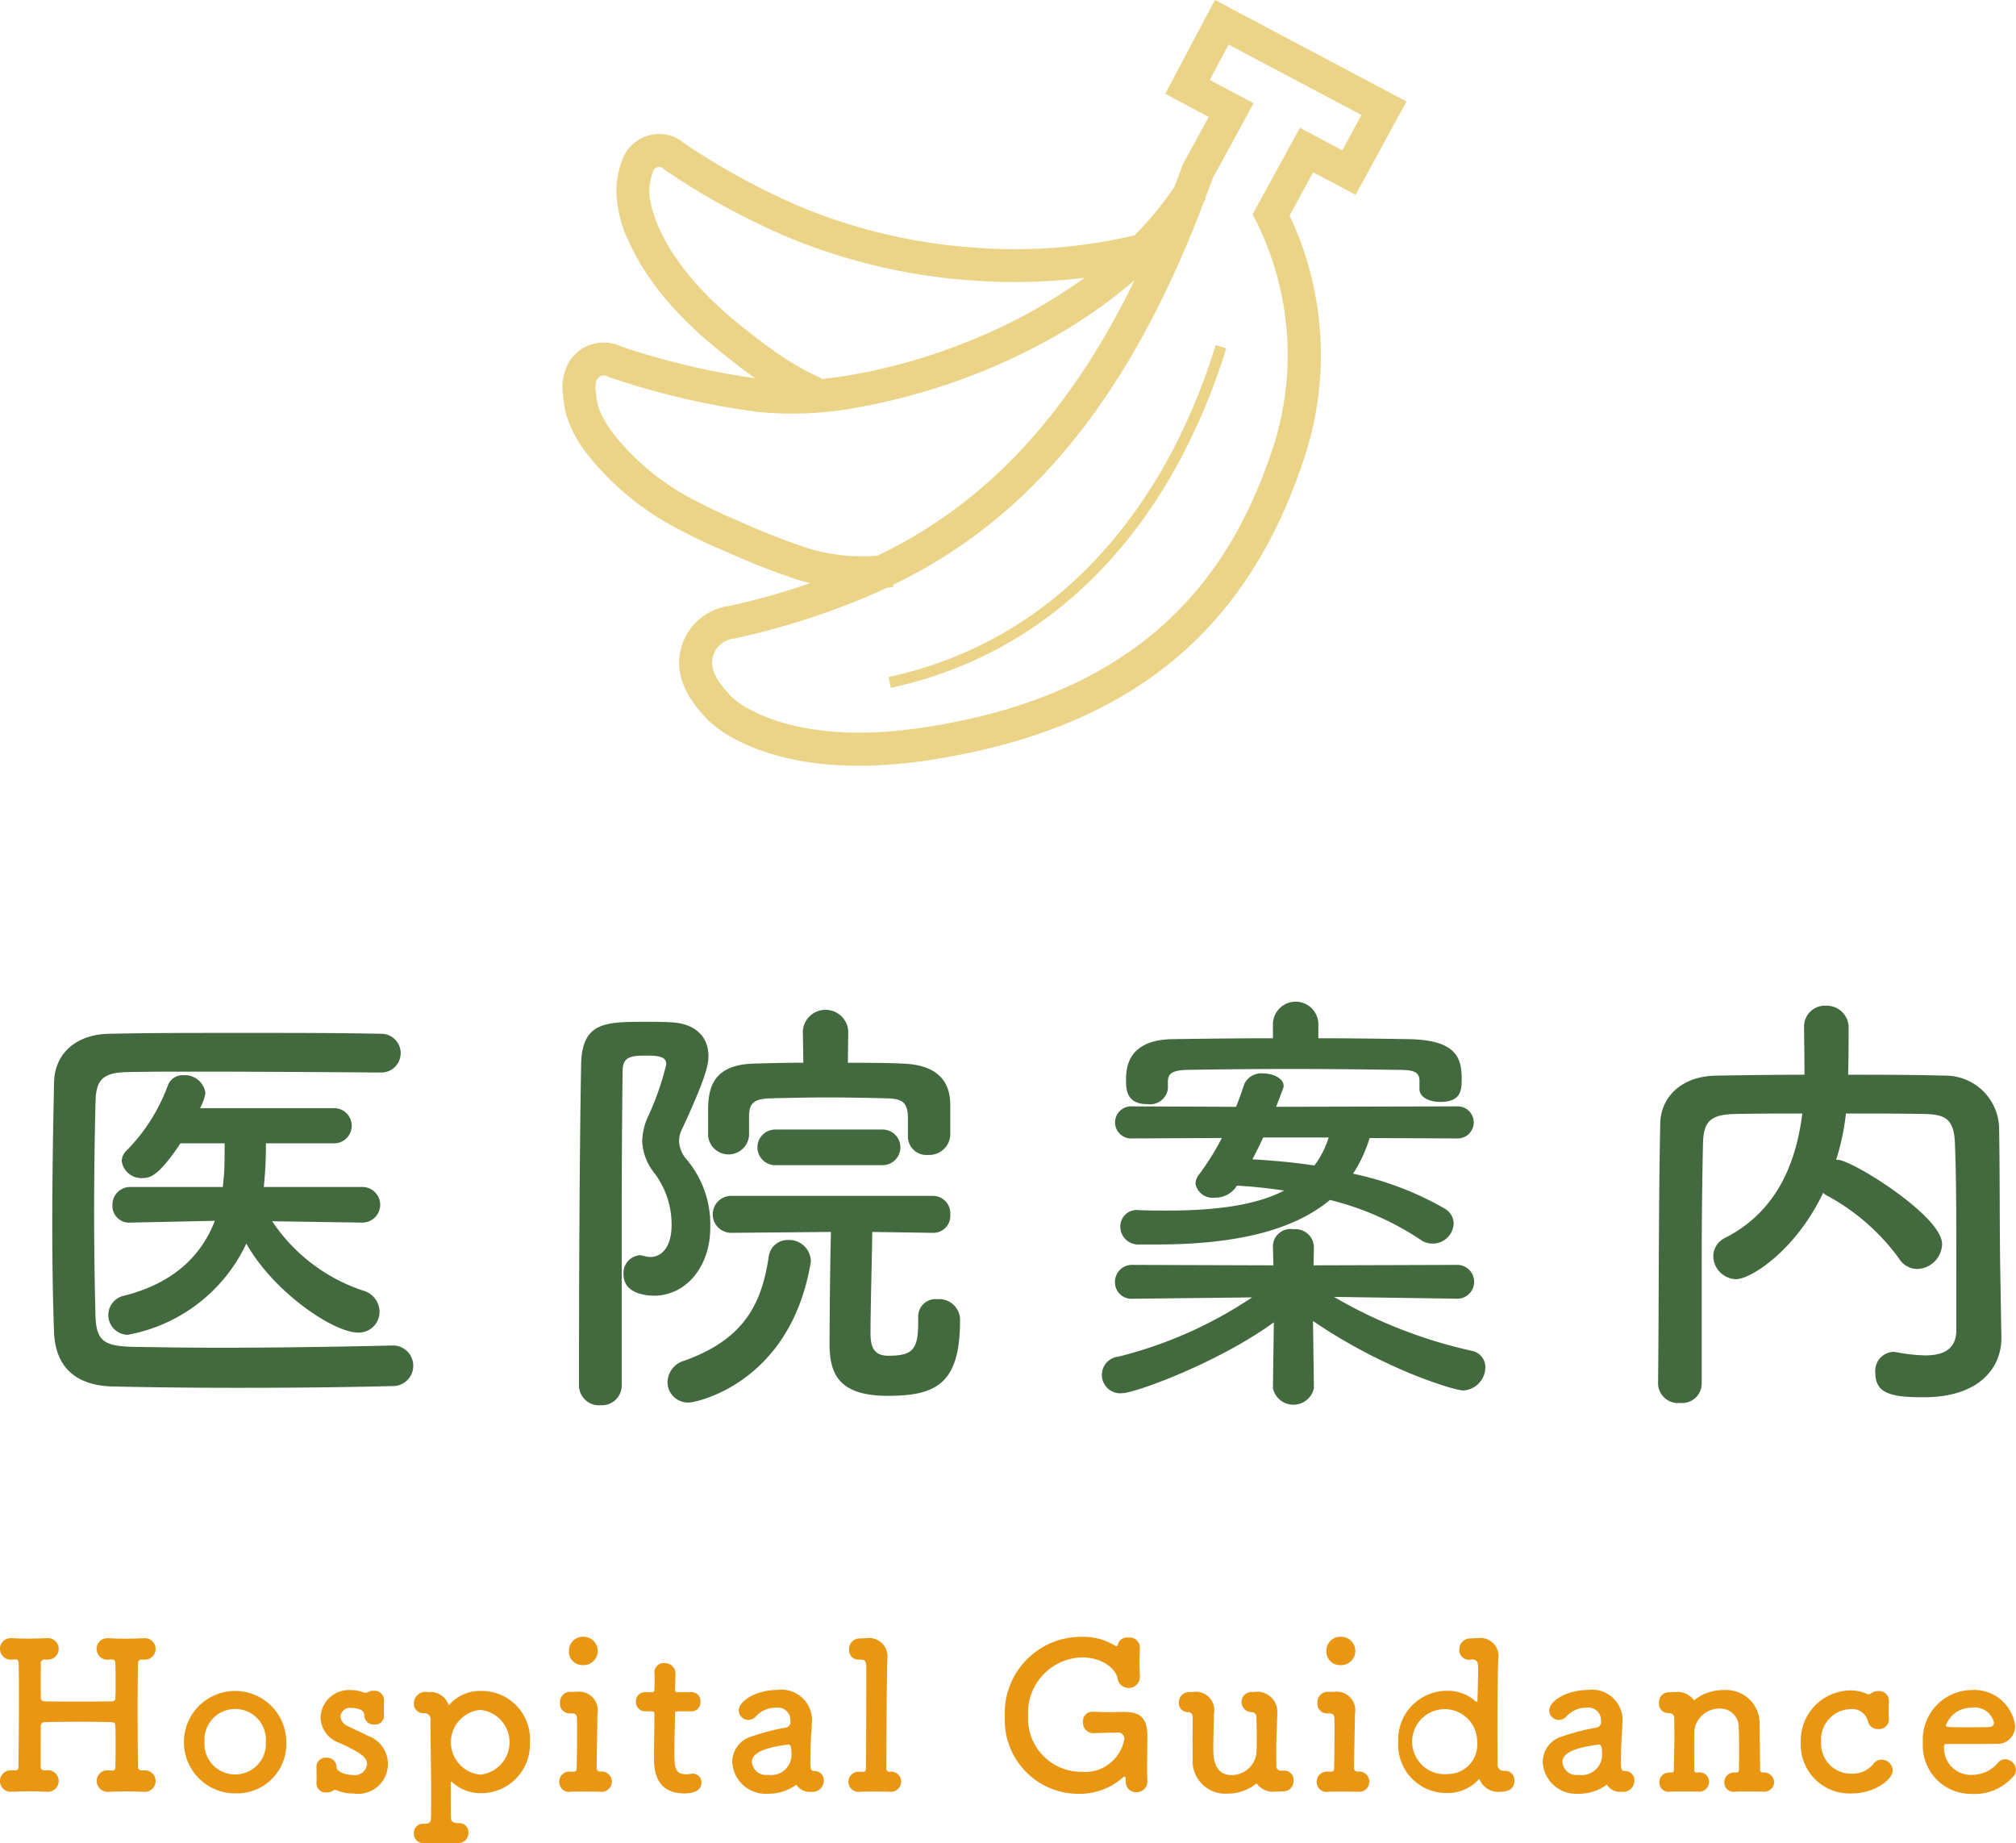 <svg xmlns="http://www.w3.org/2000/svg" width="158.5" height="144.875" viewBox="0 0 158.5 144.875"><path d="M28.51 96.102a1.4 1.4 0 00-.04-2.8h-7.73a32.762 32.762 0 00.17-3.43h5.36a1.383 1.383 0 000-2.766H15.73a3.729 3.729 0 00.42-1.19 1.624 1.624 0 00-1.71-1.4 1.242 1.242 0 00-1.23.77 14.32 14.32 0 01-3.25 5.146 1.164 1.164 0 00-.39.84 1.563 1.563 0 001.65 1.33c.59 0 1.26-.175 2.97-2.73h3.47c0 .84 0 1.68-.04 2.38l-.1 1.05h-7.25a1.394 1.394 0 00-1.43 1.435 1.309 1.309 0 001.4 1.365h.03l6.62-.14c-.95 2.486-2.98 4.831-7.11 5.881a1.554 1.554 0 00.25 3.08 12.851 12.851 0 009.34-7.175c2.1 3.78 6.83 7 8.79 7a1.628 1.628 0 001.68-1.645 1.743 1.743 0 00-1.26-1.645 13.806 13.806 0 01-7.18-5.461l7.07.105h.04zm2.41 9.661c-4.62.105-9.31.175-13.58.175-2.48 0-4.83-.035-6.93-.07-2.13-.07-2.83-.385-2.9-2.38-.07-2.625-.11-5.425-.11-8.261s.04-5.74.11-8.576c.03-1.785.56-2.345 2.55-2.38 1.51-.035 3.36-.035 5.39-.035 4.52 0 9.98.035 14.49.07a1.523 1.523 0 100-3.045c-3.25-.07-7.07-.07-10.85-.07-3.74 0-7.45 0-10.5.07-2.62.035-4.3 1.575-4.34 3.815-.07 3.431-.14 7.246-.14 10.991 0 3.081.04 6.056.14 8.681.11 2.591 1.58 4.166 4.62 4.236 3.15.07 6.44.105 9.77.105 4.09 0 8.22-.035 12.35-.14a1.595 1.595 0 00-.03-3.186h-.04zm40.46-16.416a1.454 1.454 0 001.58 1.435 1.659 1.659 0 001.75-1.5v-2.451c0-2.1-1.33-3.115-3.61-3.22-1.36-.07-2.9-.07-4.44-.07l.03-2.485v-.035a1.791 1.791 0 00-3.57 0v.029l.04 2.485c-1.37 0-2.7.035-3.92.07-3.5.105-3.57 2.31-3.57 3.92v1.751a1.617 1.617 0 003.22 0V87.77c0-1.05.38-1.4 1.68-1.435 1.26-.035 2.87-.07 4.51-.07 1.61 0 3.29.035 4.69.07 1.12.035 1.61.28 1.61 1.541v1.47zm-1.99 2.24a1.4 1.4 0 000-2.8h-8.44a1.4 1.4 0 100 2.8h8.44zm2.8 11.971v.35c0 2.135-.39 2.66-2.35 2.66-1.26 0-1.4-.875-1.4-1.82 0-1.715.11-5.81.14-7.911l4.77.07h.03a1.329 1.329 0 001.33-1.435 1.364 1.364 0 00-1.36-1.47h-15.9a1.453 1.453 0 000 2.905l7.88-.07c-.07 2.311-.11 7.666-.11 8.856 0 2.521.95 4.026 4.59 4.026 3.78 0 5.67-.945 5.67-5.916a1.637 1.637 0 00-1.78-1.68 1.365 1.365 0 00-1.51 1.4v.035zm-23.31 5.356V95.927c0-4.34.03-8.471.07-11.726 0-1.19.7-1.225 1.99-1.225 1.26 0 1.44.28 1.44.7a21.822 21.822 0 01-1.4 4.025 4.965 4.965 0 00-.49 2 4.29 4.29 0 00.94 2.485 6.675 6.675 0 011.37 4.1c0 1.856-.88 2.521-1.65 2.521a2.462 2.462 0 01-.49-.07 1.452 1.452 0 00-.38-.07 1.407 1.407 0 00-1.26 1.5c0 1.54 1.82 1.68 2.41 1.68 2.49 0 4.41-2.275 4.41-5.321a7.9 7.9 0 00-1.89-5.425 2.278 2.278 0 01-.56-1.4 2.081 2.081 0 01.25-.98c1.85-3.991 2.06-5.041 2.06-5.706 0-1.5-1.01-2.59-3.01-2.66-.59-.035-1.26-.035-1.92-.035-3.15 0-5.01 0-5.08 3.325-.14 7.386-.17 18.9-.17 25.273a1.571 1.571 0 001.71 1.54 1.553 1.553 0 001.65-1.544zm5.32 1.33c.45 0 7.87-1.435 9.52-10.886a1.007 1.007 0 00.03-.28 1.711 1.711 0 00-1.78-1.61 1.505 1.505 0 00-1.54 1.365c-.56 3.675-1.93 6.44-6.62 8.121a1.805 1.805 0 00-1.33 1.68 1.612 1.612 0 001.72 1.61zm57.4-24.643c0 .665.8 1.015 1.61 1.015 1.61 0 1.71-.84 1.71-1.785 0-1.645-.38-3.08-4.16-3.15-2.35-.035-4.73-.07-7.11-.07v-1.19a1.788 1.788 0 00-3.57 0v1.19c-2.62 0-5.25.035-7.84.07-3.6.035-3.71 2.275-3.71 3.22 0 .805.07 1.89 1.68 1.89a1.416 1.416 0 001.61-1.19v-.63c.04-.56.28-.84 1.54-.875 2.24-.035 5.15-.07 8.12-.07 2.94 0 5.95.035 8.33.07 1.26 0 1.75.105 1.79.8v.7zm2.97 3.886a1.261 1.261 0 100-2.521l-14.24.035.52-1.365a.722.722 0 00.07-.28c0-.6-.84-.98-1.61-.98a1.479 1.479 0 00-1.47.805c-.21.63-.42 1.225-.66 1.82l-8.19-.035a1.262 1.262 0 100 2.521l7.07-.035a19.709 19.709 0 01-1.79 2.87 1.215 1.215 0 00-.28.735 1.383 1.383 0 001.54 1.085 1.979 1.979 0 001.65-.84l.07-.105c1.26.07 2.52.21 3.71.385-2.14 1.12-5.22 1.575-9.21 1.575-.7 0-1.4 0-2.17-.035h-.07a1.285 1.285 0 00-1.43 1.3 1.406 1.406 0 001.5 1.4h1.37c6.44 0 10.85-1.191 13.61-3.5a22.624 22.624 0 017.11 3.116 1.61 1.61 0 00.98.315 1.65 1.65 0 001.64-1.576 1.387 1.387 0 00-.73-1.19 24.7 24.7 0 00-7.18-2.73 10.955 10.955 0 001.3-2.8zm-.03 12.6a1.331 1.331 0 10-.04-2.66l-11.23.035.03-1.4v-.07a1.448 1.448 0 00-1.61-1.366 1.375 1.375 0 00-1.61 1.436l.04 1.4-11.03-.035a1.34 1.34 0 00-1.43 1.365 1.294 1.294 0 001.4 1.295h.03l9.35-.105a33.34 33.34 0 01-10.5 4.655 1.444 1.444 0 10.31 2.871c.95 0 7.46-2.345 11.9-5.566l-.07 5.146v.035a1.648 1.648 0 003.22 0v-.035l-.07-5.251c5.64 3.851 11.17 5.461 11.8 5.461a1.835 1.835 0 001.75-1.82 1.307 1.307 0 00-1.08-1.3 37.517 37.517 0 01-10.82-4.235l9.62.14h.04zm-10.08-12.671a7.269 7.269 0 01-1.12 2.2c-1.54-.245-3.22-.385-4.87-.49.28-.56.6-1.155.84-1.715h5.15zm52.81 10.851c-.07-3.921-.03-7.736-.1-11.656a4.22 4.22 0 00-4.27-4.061c-2.52-.07-5.08-.07-7.6-.07.04-1.295.04-2.765.04-3.675a1.717 1.717 0 00-1.79-1.75 1.63 1.63 0 00-1.71 1.715c0 .84.03 2.31.03 3.71-2.38 0-4.69.035-6.96.07-2.59.035-4.34 1.575-4.38 3.781-.14 6.825-.1 14-.17 20.442v.035a1.569 1.569 0 001.75 1.47 1.535 1.535 0 001.68-1.5v-9.416q0-4.726.1-9.451c.04-1.75.56-2.311 2.56-2.346 1.71-.035 3.46-.035 5.25-.035-.46 3.641-1.86 7.631-6.06 9.766a1.626 1.626 0 00-.94 1.436 1.845 1.845 0 001.78 1.82c1.16 0 4.69-2.24 6.86-6.791a1.335 1.335 0 00.35.245 16.971 16.971 0 015.6 4.9 1.686 1.686 0 001.44.84 2.006 2.006 0 001.96-1.96c0-2.206-7.11-6.616-8.19-6.616h-.14a19.1 19.1 0 00.77-3.641c2.03 0 4.06 0 6.12.035 1.68.035 2.38.351 2.45 2.346.11 2.94.11 4.935.11 14.631 0 1.54-1.05 2-2.45 2a12.867 12.867 0 01-2.21-.245c-.1 0-.21-.035-.28-.035a1.494 1.494 0 00-1.43 1.646c0 1.61 1.19 1.925 3.78 1.925 4.69 0 6.13-2.59 6.13-4.621v-.07z" fill-rule="evenodd" fill="#436a3e"/><path d="M11.12 139.159a.26.26 0 01-.27-.3c-.02-1.248-.03-2.865-.03-4.45 0-1.312.01-2.609.03-3.681a.259.259 0 01.32-.272h.16a.844.844 0 10-.03-1.681h-.03c-.44.016-.98.032-1.51.032-.45 0-.86-.016-1.2-.032h-.08a.826.826 0 00-.88.832.846.846 0 00.96.849c.05 0 .13-.016.18-.016.19 0 .33.032.33.272.02.608.02 1.168.02 1.632s0 .833-.02 1.089a.25.25 0 01-.28.3c-.58.016-1.7.016-2.79.016-1.07 0-2.1 0-2.5-.016a.273.273 0 01-.29-.32c0-.256-.01-.624-.01-1.073 0-.464.01-.992.01-1.568a.273.273 0 01.33-.32h.17a.844.844 0 10-.03-1.681h-.03c-.44.016-.98.032-1.51.032-.43 0-.85-.016-1.18-.032H.88a.826.826 0 00-.88.832.846.846 0 00.96.849l.24-.016h.03c.22 0 .24.192.24.384.02.88.02 1.873.02 2.929 0 1.713-.02 3.537-.04 5.154a.24.24 0 01-.17.256H.89a.842.842 0 100 1.681h.07c.38-.016.88-.032 1.41-.032.43 0 .86.016 1.28.032h.06a.844.844 0 10-.03-1.681h-.21a.271.271 0 01-.27-.32v-1.184c0-.9 0-1.6.01-1.985a.291.291 0 01.34-.3c.63-.016 1.76-.032 2.85-.032.91 0 1.78.016 2.34.032.25.016.33.064.33.336.02.288.02.736.02 1.28s0 1.2-.02 1.921a.242.242 0 01-.27.272c-.08 0-.16-.016-.24-.016h-.08a.826.826 0 00-.88.833.871.871 0 00.96.848c.39-.016.88-.032 1.41-.032.43 0 .88.016 1.3.032h.06a.844.844 0 10-.03-1.681h-.18zm7.38 1.809a3.883 3.883 0 004.01-4.05 4.025 4.025 0 10-4.01 4.05zm0-1.489a2.4 2.4 0 01-2.42-2.561 2.416 2.416 0 114.82 0 2.4 2.4 0 01-2.4 2.561zm11.69-5.842a.747.747 0 00-.81-.736.86.86 0 00-.45.112.413.413 0 01-.21.048.263.263 0 01-.11-.016 2.518 2.518 0 00-.98-.192 2.239 2.239 0 00-2.43 2.145 2.178 2.178 0 001.44 1.984c1.93.865 2.22 1.233 2.22 1.681a.971.971 0 01-1.2.848 1.652 1.652 0 01-1.05-.336.286.286 0 01-.15-.256.746.746 0 00-.8-.752.716.716 0 00-.78.7v.048c.01.272.01.48.01.7 0 .16 0 .337-.01.561v.048a.719.719 0 00.8.672.892.892 0 00.54-.16.218.218 0 01.13-.048.387.387 0 01.13.032 2.912 2.912 0 001.29.256 2.347 2.347 0 001.16-4.53c-.48-.256-1.19-.56-1.62-.784a.876.876 0 01-.54-.736.744.744 0 01.86-.673c.06 0 1.01 0 1.01.56v.037a.733.733 0 00.8.705.688.688 0 00.75-.721c-.01-.16-.01-.32-.01-.464 0-.224 0-.448.01-.72v-.016zm5.84 11.237a.783.783 0 00.8-.8.717.717 0 00-.72-.768c-.64 0-.66-.208-.66-.544-.01-.753-.01-1.617-.01-2.625 0-.064.01-.08.03-.08a.1.1 0 01.08.032 3.291 3.291 0 002.24.864 3.83 3.83 0 003.87-4.018 3.784 3.784 0 00-3.87-4.017 3.239 3.239 0 00-2.4 1.008.131.131 0 01-.1.08.147.147 0 01-.06-.08 1.476 1.476 0 00-1.55-.912.911.911 0 00-1.14.88.722.722 0 00.74.768h.08a.466.466 0 01.48.561c.01 1.776.06 4.225.06 6.178 0 .464-.01.912-.01 1.313 0 .448-.05.64-.47.64h-.16a.713.713 0 00-.72.752.729.729 0 00.79.769h2.7zm1.73-5.379a2.557 2.557 0 010-5.09 2.558 2.558 0 010 5.09zm8.09-8.611a1.113 1.113 0 100-2.225 1.09 1.09 0 00-1.12 1.088 1.064 1.064 0 001.12 1.137zm-1.04 2.1a.809.809 0 00-.78.88.744.744 0 00.74.816h.16c.4 0 .44.176.44.625v.8c0 1.1-.01 2.081-.03 2.817 0 .288-.06.336-.27.336h-.26a.787.787 0 00-.84.8.776.776 0 00.91.784c.19-.016.53-.016.91-.016.5 0 1.06 0 1.39.016h.03a.8.8 0 10-.03-1.585.273.273 0 01-.27-.3c0-.8.03-1.985.06-4.194v-.064a1.458 1.458 0 00-1.64-1.712h-.52zm9.56 1.536a.7.7 0 00.7-.752.688.688 0 00-.7-.752h-1.08c-.16 0-.22-.016-.22-.272 0 0 .03-.609.03-1.041a.839.839 0 00-.85-.976.73.73 0 00-.8.72v.048a5.093 5.093 0 01.02.56c0 .368-.02.689-.02.689 0 .224-.01.272-.27.272h-.46a.7.7 0 00-.72.736.723.723 0 00.72.768h.48c.16 0 .25.016.25.224v.241c0 .7-.03 2.3-.03 3.233 0 .656 0 2.753 2.37 2.753.83 0 1.36-.272 1.36-.848a.682.682 0 00-.69-.705c-.05 0-.08.016-.13.016a2.894 2.894 0 01-.36.032c-.9 0-.95-.512-.95-1.76 0-1.057.05-2.417.05-3.01 0-.1 0-.176.24-.176h1.06zm8.24 5.763a1.218 1.218 0 001.15.56.888.888 0 001.01-.88.729.729 0 00-.75-.753c-.28 0-.31-.16-.31-.752 0-.784.05-2.049.08-2.289q.03-.336.03-.624a2.4 2.4 0 00-2.72-2.705c-1.61 0-3.02.848-3.02 1.616a.752.752 0 00.77.737.779.779 0 00.59-.289 2.116 2.116 0 011.57-.672.982.982 0 011.13 1.009.468.468 0 01-.29.544 17.329 17.329 0 00-2.73.7 2.1 2.1 0 00-1.55 2 2.632 2.632 0 002.8 2.513 3.7 3.7 0 002.24-.718zm-.61-3.154c.19 0 .22.353.22.593a1.611 1.611 0 01-1.85 1.792 1.1 1.1 0 01-1.25-.992c0-.384.16-1.056 2.86-1.393H62zm7.93 2.145a.258.258 0 01-.25-.3c0-.8.03-6.6.08-8.451v-.1a1.451 1.451 0 00-1.68-1.649c-.16 0-.32.016-.51.016a.822.822 0 00-.81.864.729.729 0 00.73.8h.17c.4 0 .45.176.45.624v1.216c0 2.161-.02 5.907-.03 6.643 0 .288-.07.336-.27.336h-.26a.793.793 0 00-.85.785.8.8 0 00.91.784c.2-.016.55-.016.92-.016.51 0 1.07 0 1.4.016h.04a.805.805 0 00.88-.8.787.787 0 00-.92-.771zm17.91-3.089a.5.5 0 01.56.48 3.132 3.132 0 01-3.38 2.609 4.188 4.188 0 01-4.19-4.418 4.352 4.352 0 014.24-4.577c1.59 0 2.69.9 2.8 1.7a.885.885 0 001.75-.128v-.071c-.02-.32-.04-.736-.04-1.168 0-.368.02-.737.04-1.073v-.064a.8.8 0 00-.9-.752.724.724 0 00-.83.544.13.13 0 01-.11.128.175.175 0 01-.1-.032 4.782 4.782 0 00-2.64-.7 6 6 0 00-6.04 6.291 5.8 5.8 0 005.82 6.05 5.117 5.117 0 003.44-1.265.222.222 0 01.16-.08c.08 0 .09.1.09.192v.177a.8.8 0 00.83.848.847.847 0 00.87-.832v-.112c-.02-.145-.02-.545-.02-1.025 0-.944.02-2.209.02-2.321 0-1.344-.34-2.017-1.81-2.017h-.16c-.27 0-.59.016-.93.016-.48 0-.97-.016-1.36-.032h-.05a.724.724 0 00-.75.785.818.818 0 00.8.9c.88-.032 1.7-.048 1.86-.048h.03zm10.57-1.6a.368.368 0 01.37.4q.03 1.056.03 1.728c0 .464-.01.817-.03 1.105a1.957 1.957 0 01-1.95 1.712c-1.42 0-1.44-1.488-1.44-2.048 0-.689.03-1.809.05-2.706v-.064A1.447 1.447 0 0093.77 133h-.3a.82.82 0 00-.79.848.706.706 0 00.77.736.351.351 0 01.32.353c0 .592-.01 1.264-.01 1.856s.01 1.121.01 1.441a2.562 2.562 0 002.72 2.753 3.58 3.58 0 002.13-.672.493.493 0 01.16-.112.08.08 0 01.07.048 1.574 1.574 0 001.44.576h.09c.16 0 .32-.016.52-.016a.806.806 0 00.8-.848.722.722 0 00-.72-.785h-.18a.365.365 0 01-.45-.416c-.01-.608-.01-.992-.01-1.28 0-.8.03-.9.08-2.722v-.064a1.578 1.578 0 00-1.81-1.7h-.15a.793.793 0 10-.06 1.584h.01zm7-3.7a1.113 1.113 0 100-2.225 1.093 1.093 0 00-1.13 1.088 1.067 1.067 0 001.13 1.136zm-1.05 2.1a.809.809 0 00-.78.88.744.744 0 00.74.816h.16c.4 0 .44.176.44.625v.8c0 1.1-.01 2.081-.03 2.817 0 .288-.06.336-.27.336h-.26a.787.787 0 00-.84.8.776.776 0 00.91.784c.19-.016.53-.016.91-.016.5 0 1.06 0 1.39.016h.04a.8.8 0 10-.04-1.585.273.273 0 01-.27-.3c0-.8.03-1.985.07-4.194v-.064a1.461 1.461 0 00-1.65-1.712h-.52zm11.25-4.194a.856.856 0 00-.88.864.763.763 0 00.96.785c.52 0 .52.3.52.816 0 .992-.05 2.433-.05 2.433a.068.068 0 01-.08.08.063.063 0 01-.05-.016 3.246 3.246 0 00-2.22-.848 3.837 3.837 0 00-3.88 4.017 3.793 3.793 0 003.88 4.018 3.254 3.254 0 002.4-1.024.119.119 0 01.08-.065.152.152 0 01.06.081 1.572 1.572 0 001.55.912c.88 0 1.16-.352 1.16-.88a.722.722 0 00-.74-.769h-.08a.478.478 0 01-.5-.56c0-.72-.01-1.633-.01-2.593 0-1.921.01-4.066.06-5.458v-.134a1.423 1.423 0 00-1.62-1.681c-.16 0-.35.016-.54.016h-.02zm-1.77 10.66a2.558 2.558 0 112.3-2.529 2.322 2.322 0 01-2.3 2.528zm12.49.833a1.243 1.243 0 001.16.56.888.888 0 001.01-.88.731.731 0 00-.76-.753c-.27 0-.3-.16-.3-.752 0-.784.05-2.049.08-2.289.01-.224.03-.432.03-.624a2.4 2.4 0 00-2.72-2.705c-1.62 0-3.03.848-3.03 1.616a.758.758 0 00.77.737.8.8 0 00.6-.289 2.092 2.092 0 011.56-.672.986.986 0 011.14 1.009.468.468 0 01-.29.544 17.637 17.637 0 00-2.74.7 2.1 2.1 0 00-1.55 2 2.632 2.632 0 002.8 2.513 3.655 3.655 0 002.24-.719zm-.6-3.154c.19 0 .22.353.22.593a1.614 1.614 0 01-1.86 1.792 1.1 1.1 0 01-1.25-.992c0-.384.16-1.056 2.87-1.393h.02zm12.89 3.7a.775.775 0 00.87-.736.81.81 0 00-.9-.769.2.2 0 01-.21-.224c0-1.2-.03-2.865-.04-3.5a2.626 2.626 0 00-2.82-2.753 3.652 3.652 0 00-2.16.672.493.493 0 01-.16.112.08.08 0 01-.07-.048 1.574 1.574 0 00-1.44-.576h-.09c-.16 0-.2.016-.39.016a.771.771 0 00-.78.832.727.727 0 00.72.8h.09a.384.384 0 01.39.4c.01.784.01 1.2.01 1.536 0 .608-.01.881-.04 2.513 0 .176-.05.224-.2.224h-.14a.755.755 0 00-.8.769.725.725 0 00.86.736c.2-.016.52-.016.85-.016.48 0 1 0 1.32.016h.03a.781.781 0 00.85-.768.743.743 0 00-.88-.737c-.16 0-.28 0-.28-.176-.01-.72-.01-1.36-.01-1.889s0-.96.01-1.248a1.986 1.986 0 012-1.713 1.45 1.45 0 011.49 1.537c.02.272.03.928.03 1.681 0 .512-.01 1.072-.01 1.568a.206.206 0 01-.24.24h-.11a.755.755 0 00-.8.769.725.725 0 00.86.736c.19-.016.51-.016.85-.016.48 0 .99 0 1.31.016h.03zm9.89-7.123a.777.777 0 00-.83-.784.965.965 0 00-.56.176.355.355 0 01-.19.08.5.5 0 01-.15-.032 3.183 3.183 0 00-1.34-.272 3.952 3.952 0 00-3.86 4.113 3.837 3.837 0 004 3.986c1.81 0 3.23-1.088 3.23-1.825a.889.889 0 00-.88-.832.826.826 0 00-.67.368 2.1 2.1 0 01-1.69.736 2.353 2.353 0 01-2.39-2.5 2.387 2.387 0 012.29-2.577 1.287 1.287 0 011.39.945.786.786 0 00.82.624.771.771 0 00.83-.752v-.064a4.83 4.83 0 01-.02-.545c0-.272 0-.544.02-.832v-.016zm9.74 5.97a.749.749 0 00.24-.56.867.867 0 00-.84-.832.727.727 0 00-.55.256 2.685 2.685 0 01-2.08.976 2.109 2.109 0 01-2.18-2.129c0-.176.04-.3.13-.3 3.11 0 3.44 0 3.94-.016a1.382 1.382 0 001.52-1.392 3.234 3.234 0 00-3.46-2.833 3.887 3.887 0 00-3.79 4.129 3.791 3.791 0 003.83 4.034 4.006 4.006 0 003.24-1.339zm-1.8-3.921c-.44.016-1.16.016-1.81.016-1.49 0-1.65 0-1.65-.144a2.1 2.1 0 012-1.393 1.559 1.559 0 011.78 1.169.34.34 0 01-.32.346z" fill="#e99613" fill-rule="evenodd"/><path d="M102.7 35.501a25.688 25.688 0 00-1.31-18.559l1.85-3.4 1.08.569 2.26 1.2 1.23-2.256 1.51-2.769 1.26-2.308-2.32-1.228-10.45-5.54-2.29-1.213-1.22 2.295-1.47 2.786-1.22 2.3 2.29 1.214 1.13.6-1.94 3.555-.1.179-.07.192c-.19.539-.39 1.054-.59 1.579a26.119 26.119 0 01-3.14 3.805 40.962 40.962 0 01-12.51.966 43.54 43.54 0 01-13.4-3.074c-1.62-.672-3.11-1.4-4.41-2.089-1.56-.828-2.85-1.6-3.74-2.169-.45-.283-.79-.514-1.03-.672-.11-.079-.2-.14-.26-.181l-.06-.044-.02-.013-.01.008a2.617 2.617 0 00-.49-.345 3.065 3.065 0 00-3.43.383h-.01a3.265 3.265 0 00-.75.95 6.89 6.89 0 00-.61 2.721v.027a9.6 9.6 0 001.04 4.145c1.08 2.389 3.29 5.563 7.68 8.956.29.226.96.771 1.83 1.4.11.084.24.173.37.26a59.188 59.188 0 01-7.39-1.529c-1.01-.279-1.83-.532-2.39-.714-.28-.092-.49-.165-.64-.215l-.16-.057-.05-.017a3.192 3.192 0 00-3.93 1.12c-.06.1-.12.2-.17.3a3.889 3.889 0 00-.42 1.952 10.218 10.218 0 00.24 1.838v.027a9.434 9.434 0 001.67 3.225 22.065 22.065 0 007.59 6.133c1 .531 2.11 1.053 3.33 1.555a56.655 56.655 0 005.65 2.22c.32.1.65.184.99.266a53.981 53.981 0 01-6.36 1.793 4.534 4.534 0 00-3.94 4.214c-.11 2.158 1.35 3.766 2.14 4.63l.01.021.02.02a9.264 9.264 0 002.27 1.609c2.65 1.4 7.45 2.824 15.29 1.616 15.72-2.431 25.11-10.131 29.57-24.237zm-42.17-8.147c-.81-.585-1.43-1.084-1.77-1.346-4.1-3.177-6-6.008-6.9-7.982a9.535 9.535 0 01-.74-2.274c-.04-.254-.06-.443-.07-.556v-.109a4.683 4.683 0 01.31-1.658.591.591 0 01.15-.19.471.471 0 01.53-.062l.1.067.05.047.06.041a51.812 51.812 0 005.4 3.262c1.36.721 2.93 1.481 4.63 2.189a46.17 46.17 0 0014.21 3.268 45.46 45.46 0 008.78-.215 42.339 42.339 0 01-8.78 4.852 45.653 45.653 0 01-9.21 2.724c-.96.173-1.88.3-2.75.382l.03-.082c-.4-.166-.82-.363-1.23-.581a23.952 23.952 0 01-2.8-1.781zm2.92 15.719a54.652 54.652 0 01-5.4-2.134 34.028 34.028 0 01-3.1-1.447 19.4 19.4 0 01-6.72-5.387 8.9 8.9 0 01-1.03-1.724 4.4 4.4 0 01-.17-.436l-.02-.08a8.514 8.514 0 01-.19-1.355 1.559 1.559 0 01.11-.683l.04-.053a.588.588 0 01.75-.2l.07.031.06.025a59.75 59.75 0 0011.81 2.756h.01l.17.023-.17-.022a27.717 27.717 0 008.06-.417 48.963 48.963 0 0014.7-5.254 40.583 40.583 0 006.77-4.684c-5.17 10.6-11.73 17.594-20.22 21.649a14.547 14.547 0 01-5.53-.608zm9.29 14.092c-7.35 1.132-11.6-.243-13.68-1.345a6.747 6.747 0 01-1.61-1.106c-.85-.938-1.51-1.79-1.46-2.735a1.909 1.909 0 011.74-1.787A58.564 58.564 0 0069 46.54c.24-.1.47-.223.7-.332.18-.019.35-.034.52-.06l-.02-.174c10.06-4.83 18.23-13.712 24.45-30.1.05-.083.11-.16.17-.243l-.07-.04c.21-.539.41-1.059.61-1.613l3.2-5.864-3.44-1.827 1.47-2.786 10.45 5.54-1.51 2.769-3.33-1.769-3.72 6.81a23.525 23.525 0 011.75 17.869c-3.36 10.641-10.36 19.802-27.49 22.445zm22.84-30.043a48.892 48.892 0 01-3.45 8.4c-3.59 6.76-10.24 15.074-22.27 17.7l.18.846c12.36-2.691 19.21-11.255 22.85-18.137a50.181 50.181 0 003.52-8.546z" fill="#ebd487" fill-rule="evenodd"/></svg>
